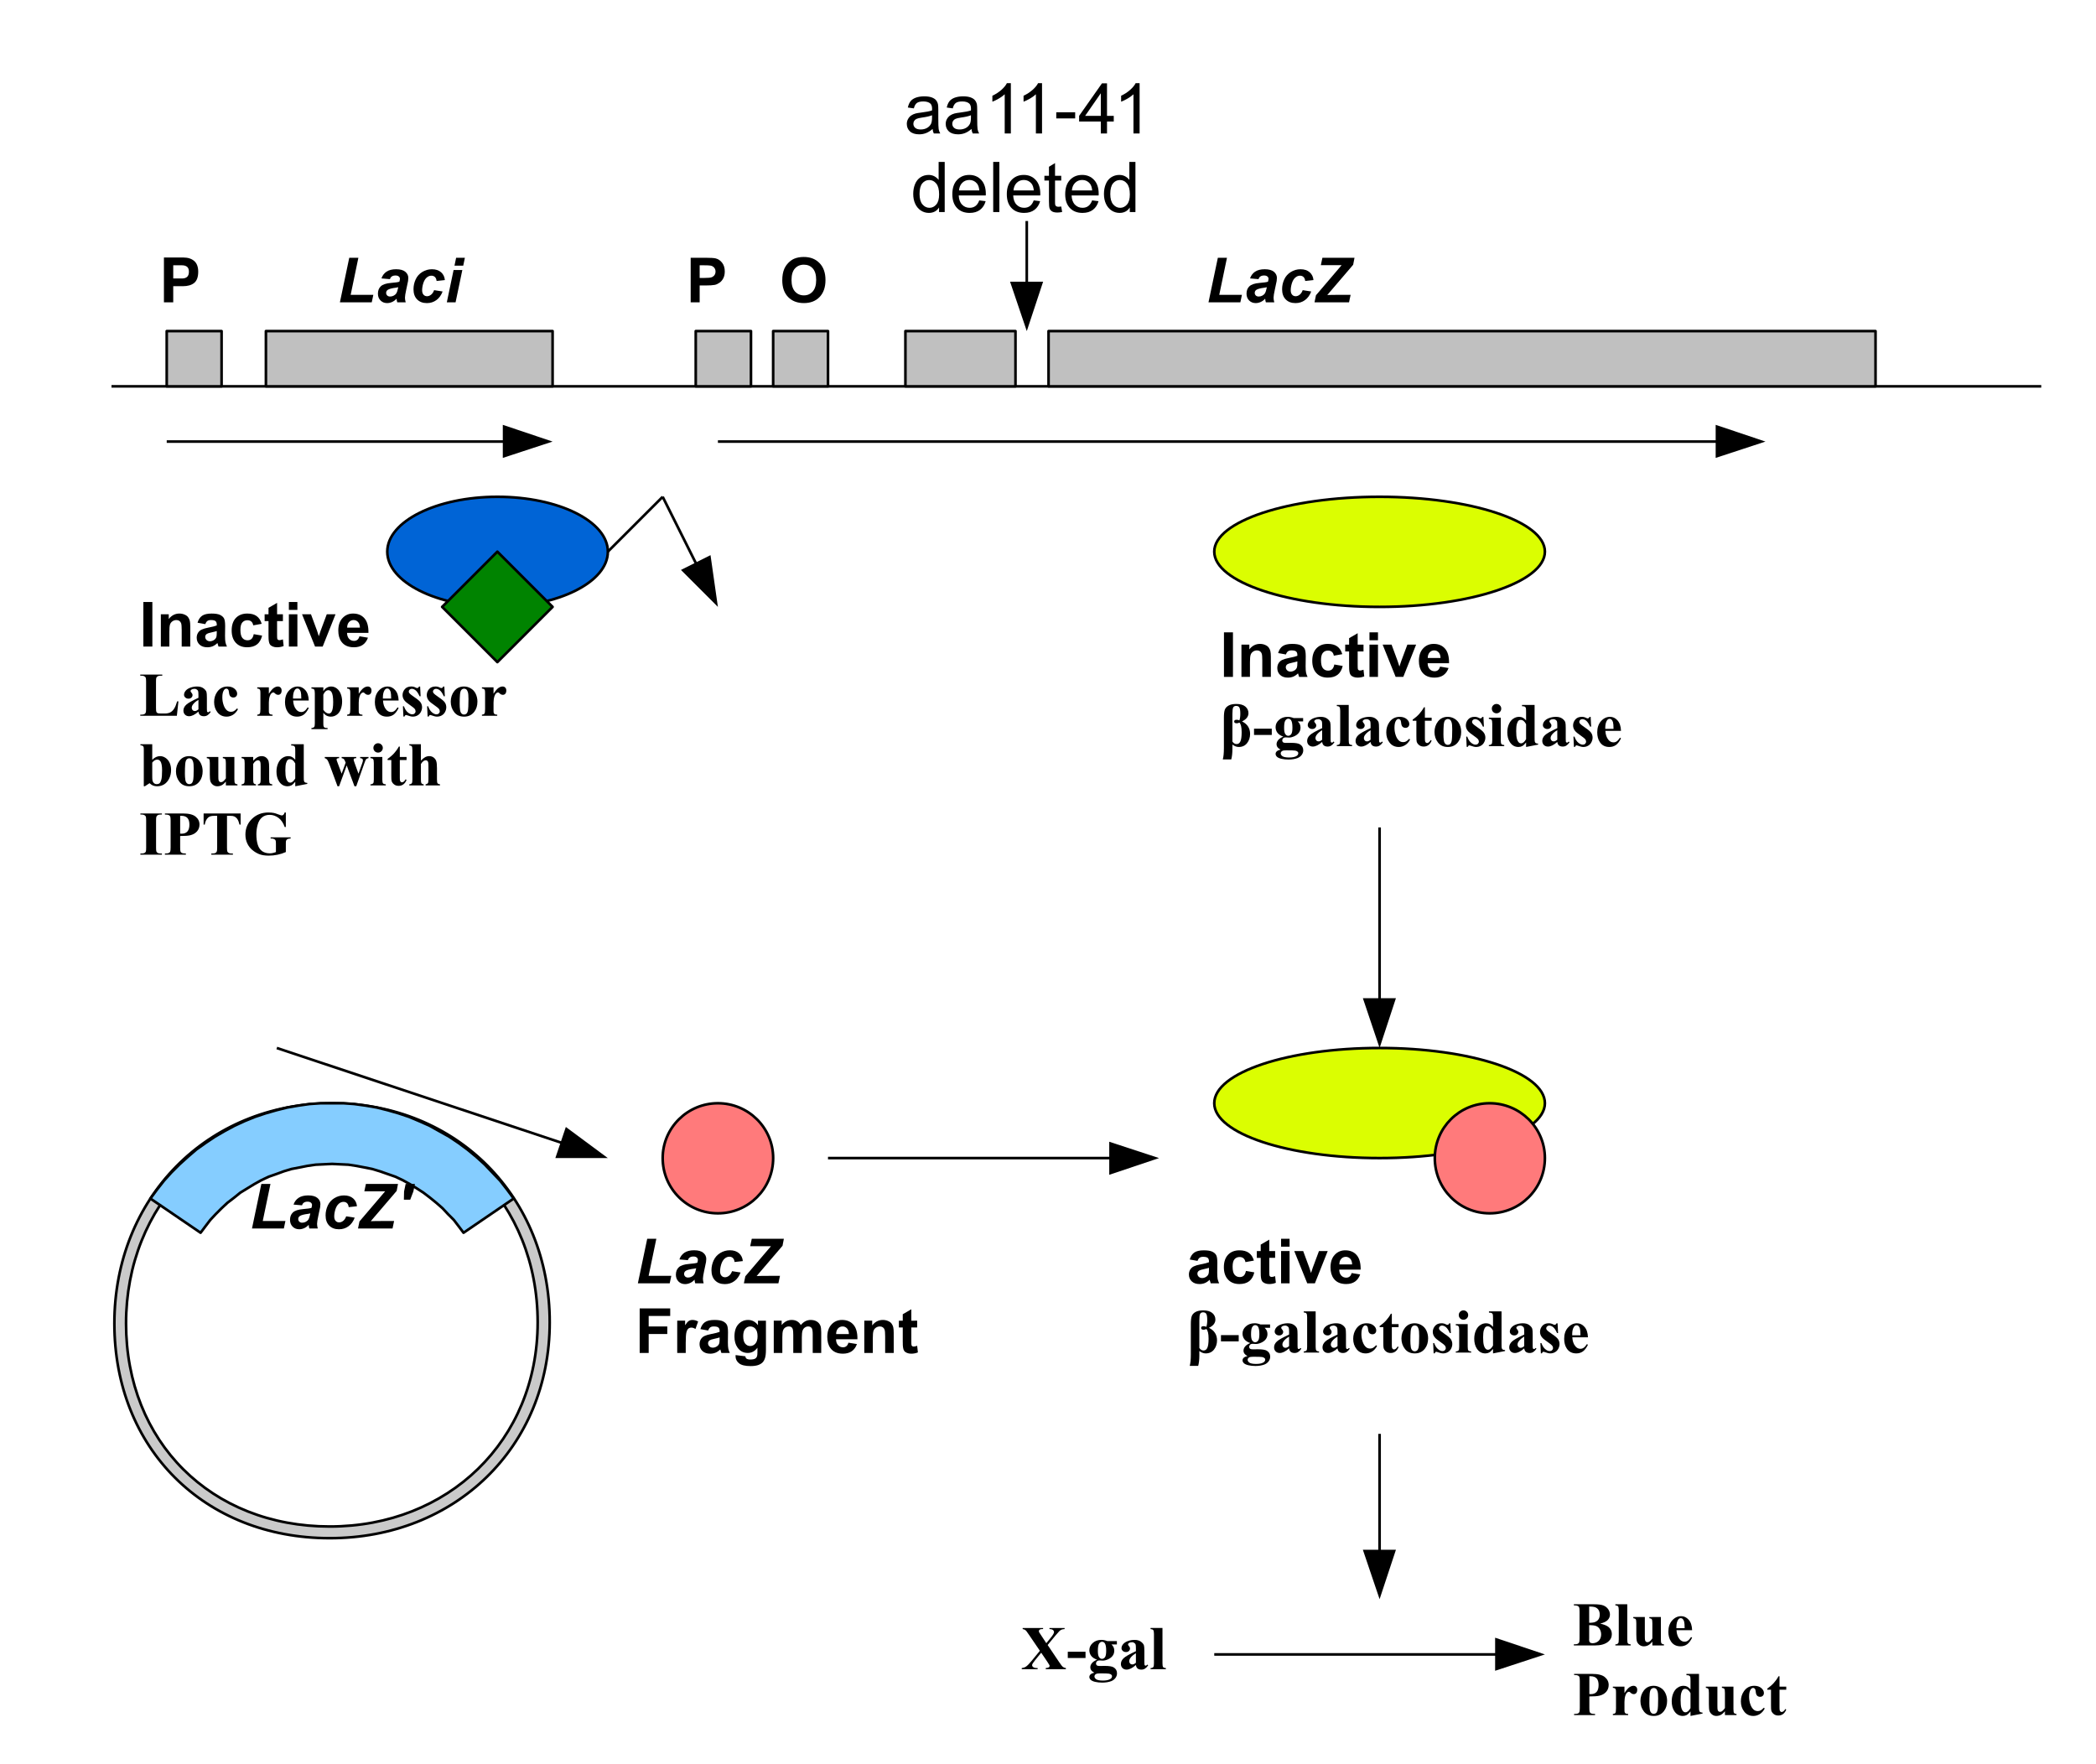 <?xml version="1.0" encoding="UTF-8"?>
<svg width="1200" height="1010" version="1.1" xmlns="http://www.w3.org/2000/svg" xmlns:xlink="http://www.w3.org/1999/xlink">
 <title>Blue white assay Ecoli</title>
 <defs>
  <g>
   <symbol id="glyph0-2" overflow="visible" style="overflow:visible">
    <path d="m7.281-1.156c-.586.5-1.152.855-1.703 1.062-.543.207-1.121.312-1.734.312-1.031 0-1.824-.25-2.375-.75-.543-.508-.812-1.156-.812-1.938 0-.445.102-.859.312-1.234.207-.383.477-.691.812-.922.332-.227.711-.398 1.141-.516.309-.082.781-.16 1.406-.234 1.27-.152 2.207-.336 2.812-.547.008-.215.016-.359.016-.422 0-.633-.152-1.086-.453-1.359-.406-.352-1.008-.531-1.797-.531-.75 0-1.305.133-1.656.391-.355.262-.617.727-.781 1.391l-1.547-.219c.145-.664.375-1.203.688-1.609.32-.402.785-.719 1.391-.938.613-.215 1.328-.328 2.141-.328.789 0 1.438.098 1.938.281.496.188.863.43 1.094.719.238.281.406.637.5 1.062.051.273.078.762.078 1.469v2.109c0 1.469.031 2.402.094 2.797.07.387.207.758.406 1.109h-1.656c-.168-.332-.273-.719-.312-1.156zm-.141-3.531c-.574.242-1.434.441-2.578.594-.648.094-1.105.207-1.375.328-.273.117-.48.289-.625.516-.148.219-.219.473-.219.75 0 .418.156.77.469 1.047.32.281.789.422 1.406.422.613 0 1.156-.129 1.625-.391.477-.27.828-.633 1.047-1.094.164-.363.25-.895.25-1.594z"/>
   </symbol>
   <symbol id="glyph0-3" overflow="visible" style="overflow:visible">
    <path d="m6.703 0h-1.578v-10.078c-.387.367-.887.73-1.5 1.094-.617.355-1.176.629-1.672.812v-1.531c.883-.414 1.66-.922 2.328-1.516.664-.59 1.133-1.164 1.406-1.719h1.016z"/>
   </symbol>
   <symbol id="glyph0-4" overflow="visible" style="overflow:visible">
    <path d="m.578-3.875v-1.578h4.859v1.578z"/>
   </symbol>
   <symbol id="glyph0-5" overflow="visible" style="overflow:visible">
    <path d="m5.812 0v-3.078h-5.578v-1.453l5.875-8.359h1.297v8.359h1.734v1.453h-1.734v3.078zm0-4.531v-5.812l-4.031 5.812z"/>
   </symbol>
   <symbol id="glyph0-7" overflow="visible" style="overflow:visible">
    <path d="m7.25 0v-1.172c-.594.93-1.473 1.391-2.625 1.391-.742 0-1.426-.207-2.047-.609-.625-.414-1.113-.988-1.453-1.719-.344-.738-.516-1.586-.516-2.547 0-.934.156-1.781.469-2.531.309-.758.773-1.344 1.391-1.75.621-.402 1.32-.609 2.094-.609.559 0 1.062.121 1.5.359.434.242.797.551 1.078.922v-4.625h1.562v12.891zm-5.016-4.656c0 1.199.25 2.098.75 2.688.508.586 1.109.875 1.797.875.684 0 1.27-.281 1.75-.844.488-.559.734-1.426.734-2.594 0-1.27-.246-2.203-.734-2.797-.492-.602-1.098-.906-1.812-.906-.711 0-1.305.289-1.781.859-.469.574-.703 1.48-.703 2.719z"/>
   </symbol>
   <symbol id="glyph0-8" overflow="visible" style="overflow:visible">
    <path d="m7.578-3 1.641.203c-.262.949-.742 1.691-1.438 2.219-.699.531-1.59.797-2.672.797-1.367 0-2.449-.422-3.25-1.266-.805-.84-1.203-2.023-1.203-3.547 0-1.559.398-2.773 1.203-3.641.809-.871 1.863-1.312 3.156-1.312 1.246 0 2.269.43 3.062 1.281.789.844 1.188 2.039 1.188 3.578 0 .094-.008.238-.016.422h-6.953c.051 1.031.336 1.82.859 2.359.527.543 1.18.812 1.953.812.582 0 1.078-.148 1.484-.453.414-.301.742-.785.984-1.453zm-5.203-2.562h5.219c-.074-.777-.273-1.367-.594-1.766-.512-.613-1.168-.922-1.969-.922-.719 0-1.332.246-1.828.734-.492.492-.77 1.145-.828 1.953z"/>
   </symbol>
   <symbol id="glyph0-9" overflow="visible" style="overflow:visible">
    <path d="m1.156 0v-12.891h1.578v12.891z"/>
   </symbol>
   <symbol id="glyph0-10" overflow="visible" style="overflow:visible">
    <path d="m4.641-1.422.234 1.406c-.449.09-.852.141-1.203.141-.574 0-1.023-.09-1.344-.266-.312-.184-.535-.426-.656-.719-.125-.301-.188-.926-.188-1.875v-5.375h-1.172v-1.219h1.172v-2.312l1.562-.953v3.266h1.594v1.219h-1.594v5.469c0 .449.023.742.078.875.059.125.156.227.281.297.121.074.305.109.547.109.164 0 .395-.02.688-.062z"/>
   </symbol>
   <symbol id="glyph1-1" overflow="visible" style="overflow:visible">
    <path d="m7.703-7.859c0-.59-.16-1.016-.469-1.266-.312-.258-.758-.391-1.328-.391h-2.234v3.391h2.234c.57 0 1.016-.133 1.328-.406.309-.277.469-.723.469-1.328zm2.391-.016c0 1.367-.348 2.332-1.031 2.891-.688.562-1.676.844-2.953.844h-2.438v4.141h-2.391v-11.516h5.016c1.152 0 2.078.301 2.766.891.684.594 1.031 1.512 1.031 2.75z"/>
   </symbol>
   <symbol id="glyph2-2" overflow="visible" style="overflow:visible">
    <path d="m1.172 0v-11.453h3.703c1.402 0 2.32.059 2.75.172.652.168 1.203.543 1.641 1.125.445.574.672 1.316.672 2.219 0 .711-.133 1.305-.391 1.781-.25.48-.574.855-.969 1.125-.387.273-.785.457-1.188.547-.555.105-1.355.156-2.406.156h-1.5v4.328zm2.312-9.516v3.25h1.266c.902 0 1.508-.055 1.812-.172.309-.121.555-.312.734-.562.176-.258.266-.562.266-.906 0-.414-.129-.758-.375-1.031-.242-.27-.551-.438-.922-.5-.281-.051-.84-.078-1.672-.078z"/>
   </symbol>
   <symbol id="glyph2-3" overflow="visible" style="overflow:visible">
    <path d="m.703-5.656c0-1.164.172-2.144.516-2.938.258-.582.613-1.102 1.062-1.562.457-.465.953-.816 1.484-1.047.715-.301 1.539-.453 2.469-.453 1.684 0 3.035.527 4.047 1.578 1.02 1.043 1.531 2.496 1.531 4.359 0 1.855-.508 3.309-1.516 4.359-1 1.043-2.348 1.562-4.031 1.562-1.699 0-3.055-.52-4.062-1.562-1-1.039-1.5-2.473-1.5-4.297zm2.375-.078c0 1.293.297 2.277.891 2.953.602.668 1.367 1 2.297 1 .914 0 1.672-.332 2.266-1 .59-.664.891-1.66.891-2.984 0-1.309-.293-2.289-.875-2.938-.574-.645-1.336-.969-2.281-.969-.961 0-1.73.332-2.312.984-.586.648-.875 1.633-.875 2.953z"/>
   </symbol>
   <symbol id="glyph2-4" overflow="visible" style="overflow:visible">
    <path d="m1.094 0v-11.453h2.312v11.453z"/>
   </symbol>
   <symbol id="glyph2-5" overflow="visible" style="overflow:visible">
    <path d="m8.703 0h-2.203v-4.234c0-.895-.051-1.473-.141-1.734-.094-.27-.246-.477-.453-.625-.211-.145-.465-.219-.766-.219-.375 0-.715.105-1.016.312-.305.211-.512.488-.625.828-.117.344-.172.98-.172 1.906v3.766h-2.188v-8.297h2.031v1.219c.727-.934 1.641-1.406 2.734-1.406.488 0 .93.09 1.328.266.402.168.707.387.906.656.207.273.352.582.438.922.082.344.125.84.125 1.484z"/>
   </symbol>
   <symbol id="glyph2-6" overflow="visible" style="overflow:visible">
    <path d="m2.797-5.766-2-.359c.227-.801.613-1.395 1.156-1.781.551-.383 1.363-.578 2.438-.578.977 0 1.707.117 2.188.344.477.23.816.527 1.016.891.195.355.297 1.008.297 1.953l-.031 2.562c0 .73.035 1.273.109 1.625.07.344.203.715.391 1.109h-2.172c-.055-.145-.121-.363-.203-.656-.043-.121-.07-.207-.078-.25-.375.367-.777.645-1.203.828-.43.176-.887.266-1.375.266-.855 0-1.527-.227-2.016-.688-.492-.465-.734-1.055-.734-1.766 0-.465.109-.883.328-1.25.227-.371.539-.656.938-.844.402-.195.988-.367 1.75-.516 1.027-.195 1.742-.379 2.141-.547v-.219c0-.414-.105-.711-.312-.891-.211-.184-.605-.281-1.188-.281-.387 0-.691.082-.906.234-.219.156-.398.43-.531.812zm2.938 1.781c-.281.094-.73.211-1.344.344-.605.125-1.004.254-1.188.375-.293.199-.438.457-.438.766 0 .312.113.586.344.812.227.219.52.328.875.328.395 0 .773-.129 1.141-.391.258-.195.43-.441.516-.734.059-.184.094-.539.094-1.062z"/>
   </symbol>
   <symbol id="glyph2-7" overflow="visible" style="overflow:visible">
    <path d="m8.391-5.844-2.172.391c-.074-.434-.242-.766-.5-.984-.25-.215-.586-.328-1-.328-.543 0-.98.195-1.312.578-.324.375-.484 1.008-.484 1.891 0 .98.164 1.676.5 2.078.332.406.773.609 1.328.609.414 0 .754-.113 1.016-.344.27-.238.461-.648.578-1.234l2.156.375c-.23.992-.664 1.742-1.297 2.25-.637.5-1.488.75-2.547.75-1.219 0-2.191-.379-2.906-1.141-.719-.77-1.078-1.832-1.078-3.188 0-1.371.359-2.441 1.078-3.203.727-.758 1.707-1.141 2.938-1.141 1.008 0 1.812.223 2.406.656.602.43 1.035 1.09 1.297 1.984z"/>
   </symbol>
   <symbol id="glyph2-8" overflow="visible" style="overflow:visible">
    <path d="m4.953-8.297v1.75h-1.5v3.344c0 .68.016 1.074.047 1.188.027.105.094.195.188.266.102.074.227.109.375.109.207 0 .504-.066.891-.203l.188 1.703c-.512.215-1.09.328-1.734.328-.398 0-.758-.07-1.078-.203-.312-.133-.551-.305-.703-.516-.148-.207-.246-.492-.297-.859-.055-.246-.078-.766-.078-1.547v-3.609h-1v-1.75h1v-1.656l2.203-1.281v2.938z"/>
   </symbol>
   <symbol id="glyph2-9" overflow="visible" style="overflow:visible">
    <path d="m1.156-9.422v-2.031h2.188v2.031zm0 9.422v-8.297h2.188v8.297z"/>
   </symbol>
   <symbol id="glyph2-10" overflow="visible" style="overflow:visible">
    <path d="m3.438 0-3.344-8.297h2.297l1.562 4.234.453 1.406c.121-.352.203-.586.234-.703.07-.238.148-.473.234-.703l1.578-4.234h2.25l-3.297 8.297z"/>
   </symbol>
   <symbol id="glyph2-11" overflow="visible" style="overflow:visible">
    <path d="m5.953-2.641 2.188.359c-.281.805-.727 1.418-1.328 1.844-.605.418-1.367.625-2.281.625-1.438 0-2.508-.473-3.203-1.422-.543-.746-.812-1.703-.812-2.859 0-1.371.359-2.445 1.078-3.219.715-.777 1.625-1.172 2.719-1.172 1.238 0 2.211.41 2.922 1.219.715.812 1.059 2.066 1.031 3.75h-5.5c.008.648.18 1.152.516 1.516.34.367.77.547 1.281.547.34 0 .629-.094.859-.281.238-.184.414-.488.531-.906zm.125-2.219c-.012-.633-.176-1.117-.484-1.453-.312-.332-.695-.5-1.141-.5-.48 0-.879.18-1.188.531-.312.344-.469.82-.469 1.422z"/>
   </symbol>
   <symbol id="glyph2-12" overflow="visible" style="overflow:visible">
    <path d="m1.188 0v-11.453h7.844v1.938h-5.531v2.703h4.781v1.938h-4.781v4.875z"/>
   </symbol>
   <symbol id="glyph2-13" overflow="visible" style="overflow:visible">
    <path d="m3.25 0h-2.188v-8.297h2.031v1.172c.352-.551.664-.914.938-1.094.277-.176.598-.266.953-.266.496 0 .984.137 1.453.406l-.688 1.922c-.367-.238-.711-.359-1.031-.359-.305 0-.566.086-.781.25-.211.168-.379.477-.5.922-.125.438-.188 1.367-.188 2.781z"/>
   </symbol>
   <symbol id="glyph2-14" overflow="visible" style="overflow:visible">
    <path d="m.953.547 2.5.312c.039.289.141.488.297.594.207.152.535.234.984.234.57 0 1-.086 1.281-.25.195-.117.344-.305.438-.562.07-.18.109-.52.109-1.016v-1.203c-.656.898-1.488 1.344-2.484 1.344-1.117 0-2.004-.473-2.656-1.422-.512-.738-.766-1.664-.766-2.781 0-1.383.332-2.441 1-3.172.676-.738 1.508-1.109 2.5-1.109 1.027 0 1.879.449 2.547 1.344v-1.156h2.047v7.438c0 .988-.086 1.723-.25 2.203-.156.488-.383.867-.672 1.141-.293.277-.684.5-1.172.656-.48.152-1.098.234-1.844.234-1.406 0-2.41-.246-3-.734-.586-.48-.875-1.09-.875-1.828 0-.074.004-.164.016-.266zm1.953-4.875c0 .887.172 1.535.516 1.938.34.406.766.609 1.266.609.527 0 .977-.207 1.344-.625.371-.414.562-1.035.562-1.859 0-.863-.18-1.504-.531-1.922-.355-.414-.805-.625-1.344-.625-.523 0-.957.211-1.297.625-.344.406-.516 1.027-.516 1.859z"/>
   </symbol>
   <symbol id="glyph2-15" overflow="visible" style="overflow:visible">
    <path d="m.984-8.297h2.031v1.125c.715-.871 1.578-1.312 2.578-1.312.527 0 .988.113 1.375.328.395.219.719.551.969.984.363-.434.754-.766 1.172-.984.426-.215.879-.328 1.359-.328.613 0 1.129.129 1.547.375.426.242.742.602.953 1.078.145.355.219.93.219 1.719v5.312h-2.188v-4.75c0-.82-.082-1.352-.234-1.594-.199-.309-.512-.469-.938-.469-.305 0-.59.098-.859.281-.273.188-.473.465-.594.828-.117.367-.172.941-.172 1.719v3.984h-2.203v-4.547c0-.809-.043-1.332-.125-1.562-.074-.238-.195-.414-.359-.531-.156-.113-.379-.172-.656-.172-.344 0-.652.098-.922.281-.273.18-.465.441-.578.781-.117.344-.172.918-.172 1.719v4.031h-2.203z"/>
   </symbol>
   <symbol id="glyph3-1" overflow="visible" style="overflow:visible">
    <path d="m.719 0 2.406-11.453h2.344l-1.984 9.531h5.828l-.406 1.922z"/>
   </symbol>
   <symbol id="glyph3-2" overflow="visible" style="overflow:visible">
    <path d="m3.812-5.953-2.188-.188c.246-.738.68-1.316 1.297-1.734.621-.414 1.453-.625 2.484-.625 1.059 0 1.848.223 2.359.656.508.43.766.949.766 1.562 0 .25-.023.52-.062.797-.043.281-.199 1.023-.469 2.219-.219.992-.328 1.684-.328 2.078 0 .355.062.754.188 1.188h-2.172c-.094-.301-.152-.613-.172-.938-.324.367-.699.648-1.125.844-.43.195-.863.297-1.297.297-.688 0-1.258-.223-1.703-.672-.449-.457-.672-1.039-.672-1.75 0-.789.242-1.422.734-1.891.496-.477 1.379-.77 2.641-.875 1.07-.082 1.785-.188 2.141-.312.09-.309.141-.562.141-.75 0-.238-.102-.438-.297-.594-.188-.164-.473-.25-.844-.25-.406 0-.727.086-.953.25-.23.156-.387.387-.469.688zm2.125 2.078c-.137.043-.316.082-.531.109-1.125.137-1.863.336-2.203.594-.25.188-.375.441-.375.75 0 .262.094.488.281.672.184.18.438.266.75.266.332 0 .648-.082.953-.25.301-.164.523-.375.672-.625.145-.258.273-.664.391-1.219z"/>
   </symbol>
   <symbol id="glyph3-3" overflow="visible" style="overflow:visible">
    <path d="m6.266-3.125 2.188.344c-.367.969-.902 1.711-1.609 2.219-.699.512-1.512.766-2.438.766-1.055 0-1.895-.316-2.516-.953-.617-.633-.922-1.504-.922-2.609 0-.895.188-1.742.562-2.547.371-.801.938-1.43 1.688-1.891.758-.465 1.586-.703 2.484-.703.977 0 1.758.258 2.344.766.582.512.91 1.184.984 2.016l-2.125.234c-.055-.465-.199-.812-.438-1.031-.23-.215-.535-.328-.906-.328-.43 0-.832.164-1.203.484-.375.324-.668.809-.875 1.453-.199.648-.297 1.254-.297 1.812 0 .492.117.871.359 1.141.238.262.539.391.906.391.352 0 .695-.129 1.031-.391.332-.258.594-.648.781-1.172z"/>
   </symbol>
   <symbol id="glyph3-4" overflow="visible" style="overflow:visible">
    <path d="m3.031-11.453h2.25l-.422 2.031h-2.25zm-.656 3.156h2.25l-1.734 8.297h-2.25z"/>
   </symbol>
   <symbol id="glyph3-5" overflow="visible" style="overflow:visible">
    <path d="m.406 0 .375-1.812 6.594-7.734h-5.344l.406-1.906h8.25l-.344 1.797-6.656 7.781c.707-.02 1.113-.031 1.219-.031.496 0 1.191-.004 2.078-.016h2.703l-.406 1.922z"/>
   </symbol>
   <symbol id="glyph3-7" overflow="visible" style="overflow:visible">
    <path d="m2.422-7.391.047-2.125.406-1.938h2.391l-.406 1.938-.812 2.125z"/>
   </symbol>
   <symbol id="glyph4-1" overflow="visible" style="overflow:visible">
    <path d="m2.969 3.422h-2.172c.184-.68.281-1.645.281-2.891v-7.875c0-.902.078-1.578.234-2.016.164-.445.492-.805.984-1.078.488-.27 1.141-.406 1.953-.406 1.027 0 1.812.227 2.344.672.527.449.797 1.012.797 1.688 0 .898-.555 1.605-1.656 2.125 1.383.68 2.078 1.758 2.078 3.234 0 .906-.262 1.695-.781 2.359-.523.656-1.238.984-2.141.984-.555 0-1.098-.211-1.625-.625v1.188c0 1.027-.102 1.91-.297 2.641zm.297-4.594c.301.43.66.641 1.078.641.434 0 .758-.223.969-.672.215-.445.328-1.238.328-2.375 0-1.277-.195-2.109-.578-2.484-.219.125-.449.188-.688.188-.438 0-.656-.148-.656-.453 0-.301.211-.453.641-.453.258 0 .492.059.703.172.152-.426.234-1.008.234-1.75 0-.77-.082-1.289-.234-1.562-.148-.277-.43-.422-.844-.422-.355 0-.605.133-.75.391-.137.262-.203.824-.203 1.688z"/>
   </symbol>
   <symbol id="glyph5-1" overflow="visible" style="overflow:visible">
    <path d="m4.953-2.875h-4.562v-1.609h4.562z"/>
   </symbol>
   <symbol id="glyph5-2" overflow="visible" style="overflow:visible">
    <path d="m5.234-7.219h2.453v.859h-1.391c.246.25.426.48.531.688.121.281.188.582.188.891 0 .523-.148.977-.438 1.359-.293.375-.691.676-1.188.891-.492.219-.93.328-1.312.328-.031 0-.348-.016-.938-.047-.242 0-.441.082-.594.234-.156.156-.234.34-.234.547 0 .188.066.348.203.469.145.117.379.172.703.172l1.359-.016c1.09 0 1.844.121 2.25.359.59.344.891.859.891 1.547 0 .445-.137.848-.406 1.203-.273.363-.633.633-1.078.812-.668.246-1.441.375-2.312.375-.656 0-1.258-.066-1.797-.188-.543-.125-.934-.305-1.172-.531-.23-.23-.344-.473-.344-.719 0-.242.086-.457.266-.641.176-.188.508-.352 1-.484-.68-.336-1.016-.801-1.016-1.391 0-.363.133-.711.406-1.047.277-.34.723-.641 1.328-.891-.699-.246-1.207-.582-1.516-1-.312-.414-.469-.898-.469-1.453 0-.707.289-1.32.875-1.844.582-.527 1.332-.797 2.25-.797.477 0 .977.105 1.5.312zm-1.359.172c-.305 0-.559.16-.766.469-.211.305-.312.934-.312 1.891 0 .773.102 1.305.312 1.594.207.293.453.438.734.438.309 0 .57-.141.781-.422.207-.289.312-.852.312-1.688 0-.926-.121-1.562-.359-1.906-.168-.246-.402-.375-.703-.375zm-.453 8.125c-.531 0-.887.047-1.062.141-.293.152-.438.375-.438.656 0 .258.148.5.453.719.309.215.891.328 1.734.328.727 0 1.297-.102 1.703-.297.414-.188.625-.461.625-.812 0-.125-.039-.238-.109-.328-.148-.156-.363-.27-.641-.328-.281-.055-1.039-.078-2.266-.078z"/>
   </symbol>
   <symbol id="glyph5-3" overflow="visible" style="overflow:visible">
    <path d="m4.578-1.078c-.898.793-1.699 1.188-2.406 1.188-.418 0-.77-.133-1.047-.406-.273-.277-.406-.629-.406-1.047 0-.551.238-1.051.719-1.5.477-.445 1.523-1.039 3.141-1.781v-.734c0-.551-.035-.895-.094-1.031-.062-.145-.18-.27-.344-.375-.168-.113-.355-.172-.562-.172-.336 0-.613.082-.828.234-.137.094-.203.207-.203.328 0 .105.07.242.219.406.195.219.297.434.297.641 0 .262-.102.48-.297.656-.188.18-.434.266-.734.266-.336 0-.613-.098-.828-.297-.219-.195-.328-.426-.328-.688 0-.371.145-.734.438-1.078.301-.34.719-.602 1.25-.781.527-.184 1.082-.281 1.656-.281.684 0 1.234.152 1.641.453.402.293.664.613.781.953.07.219.109.723.109 1.5v2.844c0 .336.008.543.031.625.027.086.07.148.125.188.051.043.113.062.188.062.133 0 .27-.094.406-.281l.234.188c-.262.387-.535.668-.812.844-.273.176-.586.266-.938.266-.418 0-.746-.102-.984-.297-.23-.195-.371-.492-.422-.891zm0-.578v-2.438c-.637.367-1.105.762-1.406 1.188-.211.281-.312.566-.312.844 0 .242.086.457.266.641.121.137.305.203.547.203.258 0 .562-.145.906-.438z"/>
   </symbol>
   <symbol id="glyph5-4" overflow="visible" style="overflow:visible">
    <path d="m3.406-10.594v9.078c0 .512.055.84.172.984.121.148.359.23.703.25v.281h-3.938v-.281c.32-.008.562-.102.719-.281.102-.121.156-.441.156-.953v-7.562c0-.508-.066-.836-.188-.984-.117-.145-.348-.227-.688-.25v-.281z"/>
   </symbol>
   <symbol id="glyph5-5" overflow="visible" style="overflow:visible">
    <path d="m6.5-1.891.25.188c-.344.648-.777 1.133-1.297 1.453-.512.309-1.055.469-1.625.469-.98 0-1.762-.363-2.344-1.094-.586-.738-.875-1.625-.875-2.656 0-.996.266-1.875.797-2.625.645-.914 1.531-1.375 2.656-1.375.746 0 1.348.195 1.797.578.445.375.672.801.672 1.266 0 .305-.098.543-.281.719-.18.18-.414.266-.703.266-.305 0-.559-.098-.766-.297-.199-.207-.32-.57-.359-1.094-.031-.332-.113-.562-.234-.688-.117-.133-.258-.203-.422-.203-.25 0-.465.137-.641.406-.273.398-.406 1.012-.406 1.844 0 .688.109 1.348.328 1.969.215.625.52 1.098.906 1.406.277.219.617.328 1.016.328.246 0 .488-.055.719-.172.227-.121.5-.352.812-.688z"/>
   </symbol>
   <symbol id="glyph5-6" overflow="visible" style="overflow:visible">
    <path d="m3.438-9.984v2.672h1.734v.781h-1.734v4.5c0 .43.02.707.062.828.039.117.109.215.203.297.102.074.195.109.281.109.332 0 .648-.258.953-.781l.234.172c-.418 1.012-1.102 1.516-2.047 1.516-.469 0-.867-.129-1.188-.391-.312-.258-.52-.551-.609-.875-.055-.176-.078-.656-.078-1.438v-3.938h-.953v-.281c.652-.457 1.211-.941 1.672-1.453.465-.508.875-1.082 1.219-1.719z"/>
   </symbol>
   <symbol id="glyph5-7" overflow="visible" style="overflow:visible">
    <path d="m3.984-7.531c.633 0 1.223.168 1.766.5.551.324.969.789 1.25 1.391.289.605.438 1.27.438 1.984 0 1.043-.27 1.914-.797 2.609-.637.844-1.512 1.266-2.625 1.266-1.105 0-1.957-.383-2.547-1.156-.594-.77-.891-1.664-.891-2.688 0-1.039.301-1.953.906-2.734.613-.777 1.445-1.172 2.5-1.172zm.031.562c-.262 0-.492.102-.688.297-.188.199-.316.598-.375 1.188-.055.594-.078 1.418-.078 2.469 0 .555.035 1.074.109 1.562.051.367.172.648.359.844.184.188.398.281.641.281.238 0 .438-.062.594-.188.195-.176.332-.426.406-.75.102-.488.156-1.488.156-3 0-.883-.055-1.488-.156-1.812-.094-.332-.242-.578-.438-.734-.137-.102-.316-.156-.531-.156z"/>
   </symbol>
   <symbol id="glyph5-8" overflow="visible" style="overflow:visible">
    <path d="m5.156-7.516.125 2.5h-.266c-.324-.738-.66-1.242-1-1.516-.336-.27-.676-.406-1.016-.406-.211 0-.395.074-.547.219-.148.137-.219.301-.219.484 0 .148.051.285.156.406.164.219.629.59 1.391 1.109.77.512 1.273.949 1.516 1.312.238.367.359.773.359 1.219 0 .406-.105.809-.312 1.203-.199.387-.488.684-.859.891-.367.207-.773.312-1.219.312-.344 0-.809-.113-1.391-.328-.156-.059-.27-.094-.328-.094-.168 0-.309.137-.422.406h-.266l-.125-2.641h.266c.238.688.562 1.207.969 1.547.402.344.789.516 1.156.516.246 0 .453-.07.609-.219.164-.152.25-.344.25-.562 0-.246-.082-.461-.234-.641-.156-.184-.508-.469-1.047-.844-.805-.551-1.32-.973-1.547-1.266-.344-.426-.516-.895-.516-1.406 0-.559.191-1.07.578-1.531.383-.457.945-.688 1.688-.688.395 0 .773.102 1.141.297.145.074.258.109.344.109.09 0 .164-.016.219-.047.059-.039.156-.156.281-.344z"/>
   </symbol>
   <symbol id="glyph5-9" overflow="visible" style="overflow:visible">
    <path d="m2.297-10.844c.34 0 .629.121.859.359.238.23.359.512.359.844 0 .336-.121.621-.359.859-.242.23-.527.344-.859.344-.336 0-.621-.113-.859-.344-.23-.238-.344-.523-.344-.859 0-.332.113-.613.344-.844.238-.238.523-.359.859-.359zm1.094 3.531v5.797c0 .512.055.84.172.984.121.148.363.23.719.25v.281h-3.953v-.281c.32-.008.562-.102.719-.281.102-.121.156-.441.156-.953v-4.266c0-.52-.066-.848-.188-.984-.117-.145-.348-.227-.688-.25v-.297z"/>
   </symbol>
   <symbol id="glyph5-10" overflow="visible" style="overflow:visible">
    <path d="m7.641-10.594v8.406c0 .562.016.898.047 1 .039.18.117.309.234.391.121.086.332.137.625.156v.25l-3.094.609v-1.156c-.367.449-.695.758-.984.922-.293.152-.621.234-.984.234-.93 0-1.664-.414-2.203-1.25-.438-.676-.656-1.508-.656-2.5 0-.777.133-1.484.406-2.109.27-.621.641-1.094 1.109-1.406.465-.32.973-.484 1.516-.484.352 0 .664.07.938.203.27.137.555.379.859.719v-2.203c0-.559-.023-.898-.062-1.016-.062-.145-.16-.254-.281-.328-.125-.07-.363-.109-.703-.109v-.328zm-2.188 4.953c-.387-.738-.855-1.109-1.406-1.109-.199 0-.363.055-.484.156-.188.156-.348.441-.469.844-.125.406-.188 1.035-.188 1.875 0 .918.066 1.602.203 2.047.133.438.32.758.562.953.113.105.273.156.484.156.457 0 .891-.359 1.297-1.078z"/>
   </symbol>
   <symbol id="glyph5-11" overflow="visible" style="overflow:visible">
    <path d="m6.734-3.922h-4.016c.051.969.312 1.738.781 2.297.352.438.785.656 1.297.656.309 0 .594-.086.844-.266.258-.176.535-.488.828-.938l.266.172c-.398.805-.836 1.379-1.312 1.719-.48.332-1.039.5-1.672.5-1.086 0-1.902-.414-2.453-1.25-.449-.676-.672-1.508-.672-2.5 0-1.215.328-2.188.984-2.906.652-.727 1.426-1.094 2.312-1.094.738 0 1.379.309 1.922.922.551.605.848 1.504.891 2.688zm-1.922-.516c0-.84-.051-1.422-.141-1.734-.094-.309-.238-.547-.422-.703-.117-.09-.262-.141-.438-.141-.273 0-.496.133-.672.391-.305.469-.453 1.105-.453 1.906v.281z"/>
   </symbol>
   <symbol id="glyph5-12" overflow="visible" style="overflow:visible">
    <path d="m10.109-3.719-.406 3.719h-9.406v-.297h.359c.301 0 .547-.051.734-.156.133-.07.238-.195.312-.375.059-.121.094-.453.094-.984v-6.969c0-.539-.035-.879-.094-1.016-.055-.133-.168-.254-.344-.359-.18-.102-.414-.156-.703-.156h-.359v-.281h5.656v.281h-.469c-.305 0-.551.059-.734.172-.137.074-.246.199-.328.375-.055.125-.078.457-.078.984v6.75c0 .543.031.887.094 1.031.059.148.18.258.359.328.133.055.453.078.953.078h.875c.559 0 1.031-.098 1.406-.297.371-.195.695-.508.969-.938.277-.426.539-1.055.781-1.891z"/>
   </symbol>
   <symbol id="glyph5-14" overflow="visible" style="overflow:visible">
    <path d="m3.578-7.312v1.656c.477-.746.898-1.25 1.266-1.5.363-.246.719-.375 1.062-.375.289 0 .52.098.688.281.176.18.266.43.266.75 0 .355-.086.633-.25.828-.168.188-.371.281-.609.281-.281 0-.527-.086-.734-.266-.199-.176-.316-.273-.344-.297-.055-.027-.117-.047-.188-.047-.148 0-.289.059-.422.172-.219.18-.383.43-.484.75-.168.512-.25 1.07-.25 1.672v2.125c0 .293.02.48.062.562.059.148.148.254.266.312.121.062.332.105.625.125v.281h-3.938v-.281c.309-.027.523-.117.641-.266.113-.145.172-.535.172-1.172v-4.047c0-.414-.023-.68-.062-.797-.055-.145-.133-.25-.234-.312-.094-.07-.27-.117-.516-.141v-.297z"/>
   </symbol>
   <symbol id="glyph5-15" overflow="visible" style="overflow:visible">
    <path d="m3.375-.75v2.734c0 .371.023.629.078.766.059.133.156.234.281.297.121.059.367.094.734.094v.281h-4.156v-.281c.32-.012.562-.105.719-.281.102-.117.156-.426.156-.922v-7.719c0-.52-.066-.848-.188-.984-.117-.145-.348-.227-.688-.25v-.297h3.062v.969c.246-.371.508-.645.781-.812.371-.246.785-.375 1.234-.375.539 0 1.031.176 1.469.516.434.336.77.805 1 1.406.227.594.344 1.238.344 1.922 0 .742-.121 1.418-.359 2.031-.23.605-.574 1.07-1.031 1.391-.449.32-.949.484-1.5.484-.398 0-.773-.09-1.125-.266-.262-.133-.535-.367-.812-.703zm0-.781c.445.637.926.953 1.438.953.277 0 .508-.148.688-.453.27-.434.406-1.27.406-2.5 0-1.258-.148-2.117-.438-2.578-.199-.309-.465-.469-.797-.469-.531 0-.965.383-1.297 1.141z"/>
   </symbol>
   <symbol id="glyph5-16" overflow="visible" style="overflow:visible">
    <path d="m3.375-10.594v4.016c.613-.633 1.285-.953 2.016-.953.496 0 .969.152 1.406.453.445.293.797.711 1.047 1.25.246.543.375 1.168.375 1.875 0 .793-.164 1.52-.484 2.172-.312.648-.738 1.145-1.266 1.484-.531.34-1.145.516-1.828.516-.398 0-.754-.066-1.062-.188-.305-.121-.602-.328-.891-.609l-1.219.797h-.266v-9.297c0-.426-.02-.688-.047-.781-.055-.145-.137-.254-.25-.328-.117-.07-.305-.113-.562-.125v-.281zm0 4.719v3.25c0 .656.016 1.082.047 1.266.051.305.176.555.375.75.195.188.445.281.75.281.27 0 .5-.07.688-.219.184-.152.344-.457.469-.906.133-.445.203-1.254.203-2.422 0-1.121-.145-1.895-.422-2.312-.211-.301-.488-.453-.828-.453-.449 0-.879.258-1.281.766z"/>
   </symbol>
   <symbol id="glyph5-17" overflow="visible" style="overflow:visible">
    <path d="m7.594-7.312v5.719c0 .562.051.914.156 1.047.102.137.316.227.641.266v.281h-2.984v-.984c-.344.418-.695.727-1.047.922-.344.184-.738.281-1.172.281-.406 0-.773-.129-1.094-.375-.324-.258-.543-.555-.656-.891-.105-.34-.156-.938-.156-1.781v-2.891c0-.551-.055-.895-.156-1.031-.094-.133-.305-.223-.625-.266v-.297h2.969v5c0 .523.023.863.078 1.016.051.148.129.262.234.344.102.074.227.109.375.109.184 0 .352-.051.5-.156.207-.133.457-.406.75-.812v-3.906c0-.551-.055-.895-.156-1.031-.094-.133-.305-.223-.625-.266v-.297z"/>
   </symbol>
   <symbol id="glyph5-18" overflow="visible" style="overflow:visible">
    <path d="m3.531-7.312v.953c.371-.402.734-.703 1.078-.891.34-.184.711-.281 1.109-.281.465 0 .859.137 1.172.406.309.262.52.586.625.969.082.305.125.879.125 1.719v2.844c0 .562.051.914.156 1.047.102.137.316.227.641.266v.281h-3.703v-.281c.277-.039.477-.156.594-.344.082-.133.125-.457.125-.969v-3.25c0-.602-.027-.984-.078-1.141-.043-.152-.121-.273-.234-.359-.105-.082-.227-.125-.359-.125-.449 0-.867.32-1.25.953v3.922c0 .543.047.887.141 1.031.102.148.297.242.578.281v.281h-3.703v-.281c.309-.027.531-.129.656-.297.09-.113.141-.453.141-1.016v-4.125c0-.551-.055-.895-.156-1.031-.105-.133-.32-.223-.641-.266v-.297z"/>
   </symbol>
   <symbol id="glyph5-19" overflow="visible" style="overflow:visible">
    <path d="m7.781.219-2-5.359-1.953 5.359h-.406l-1.953-5.297c-.293-.809-.539-1.336-.734-1.578-.137-.164-.336-.285-.594-.359v-.297h3.688v.297c-.25 0-.426.039-.516.109-.094.074-.141.16-.141.25 0 .086.082.352.25.797l1.062 2.844 1.031-2.844-.078-.188c-.156-.395-.293-.645-.406-.75-.117-.102-.301-.176-.547-.219v-.297h3.75v.297c-.293.012-.48.055-.562.125-.074.062-.109.152-.109.266 0 .117.07.371.219.766l1.031 2.844.938-2.625c.133-.371.203-.629.203-.766 0-.195-.055-.344-.156-.438-.094-.09-.285-.148-.562-.172v-.297h2.156v.297c-.242.031-.434.117-.578.25-.137.137-.316.527-.531 1.172l-2.047 5.812z"/>
   </symbol>
   <symbol id="glyph5-20" overflow="visible" style="overflow:visible">
    <path d="m3.531-10.594v4.219c.395-.414.758-.711 1.094-.891.332-.176.68-.266 1.047-.266.457 0 .848.133 1.172.391.32.262.535.57.641.922.113.355.172.949.172 1.781v2.844c0 .562.051.914.156 1.047.102.137.312.227.625.266v.281h-3.703v-.281c.258-.039.457-.145.594-.312.09-.133.141-.469.141-1v-3.25c0-.602-.027-.984-.078-1.141-.043-.152-.121-.273-.234-.359-.117-.082-.242-.125-.375-.125-.211 0-.414.074-.609.219-.199.137-.414.387-.641.75v3.906c0 .523.035.852.109.984.102.18.305.289.609.328v.281h-3.703v-.281c.309-.027.531-.129.656-.297.09-.113.141-.453.141-1.016v-7.422c0-.551-.055-.895-.156-1.031-.105-.133-.32-.223-.641-.266v-.281z"/>
   </symbol>
   <symbol id="glyph5-21" overflow="visible" style="overflow:visible">
    <path d="m5.859-.297v.297h-5.531v-.297h.344c.309 0 .562-.051.75-.156.133-.07.238-.195.312-.375.051-.121.078-.453.078-.984v-6.969c0-.539-.035-.879-.094-1.016-.055-.133-.168-.254-.344-.359-.168-.102-.402-.156-.703-.156h-.344v-.281h5.531v.281h-.344c-.312 0-.566.059-.75.172-.137.074-.242.199-.312.375-.062.125-.094.457-.094.984v6.969c0 .543.031.883.094 1.016.059.137.176.258.344.359.176.094.414.141.719.141z"/>
   </symbol>
   <symbol id="glyph5-22" overflow="visible" style="overflow:visible">
    <path d="m4.328-4.797v2.938c0 .574.031.934.094 1.078.07.148.195.27.375.359.184.086.52.125 1 .125v.297h-5.391v-.297c.488 0 .82-.039 1-.125.176-.09.297-.211.359-.359.07-.145.109-.504.109-1.078v-6.875c0-.57-.039-.93-.109-1.078-.062-.152-.184-.273-.359-.359-.18-.09-.512-.141-1-.141v-.281h4.625c1.52 0 2.609.273 3.266.812.664.543 1 1.223 1 2.031 0 .688-.215 1.277-.641 1.766-.43.492-1.02.824-1.766 1-.512.125-1.367.188-2.562.188zm0-5.188v4.578c.164.012.297.016.391.016.633 0 1.125-.188 1.469-.562.34-.383.516-.973.516-1.766 0-.777-.176-1.352-.516-1.719-.344-.363-.863-.547-1.547-.547z"/>
   </symbol>
   <symbol id="glyph5-23" overflow="visible" style="overflow:visible">
    <path d="m10.094-10.594v2.859h-.281c-.168-.652-.355-1.129-.562-1.422-.199-.289-.477-.52-.828-.688-.199-.09-.543-.141-1.031-.141h-.797v8.172c0 .543.031.883.094 1.016.059.137.176.258.344.359.176.094.414.141.719.141h.359v.297h-5.547v-.297h.344c.309 0 .562-.051.75-.156.133-.07.238-.195.312-.375.059-.121.094-.453.094-.984v-8.172h-.766c-.719 0-1.242.152-1.562.453-.449.418-.738 1.02-.859 1.797h-.297v-2.859z"/>
   </symbol>
   <symbol id="glyph5-24" overflow="visible" style="overflow:visible">
    <path d="m11.047-10.844v3.734h-.297c-.344-1.02-.867-1.797-1.562-2.328-.699-.527-1.465-.797-2.297-.797-.793 0-1.457.227-1.984.672-.523.449-.895 1.074-1.109 1.875-.219.793-.328 1.605-.328 2.438 0 1.023.117 1.918.359 2.688.238.762.625 1.324 1.156 1.688.539.355 1.176.531 1.906.531.258 0 .52-.023.781-.078.27-.059.547-.145.828-.25v-2.203c0-.414-.035-.68-.094-.797-.055-.121-.168-.234-.344-.328-.18-.102-.398-.156-.656-.156h-.266v-.297h5.141v.297c-.387.023-.66.074-.812.156-.156.086-.277.223-.359.406-.043.094-.062.336-.062.719v2.203c-.68.305-1.387.535-2.125.688-.73.152-1.488.234-2.266.234-1.012 0-1.852-.137-2.516-.406-.656-.277-1.242-.641-1.75-1.078-.512-.445-.91-.953-1.188-1.516-.367-.715-.547-1.52-.547-2.406 0-1.59.555-2.938 1.672-4.031 1.121-1.102 2.535-1.656 4.234-1.656.52 0 .992.043 1.422.125.227.043.598.164 1.109.359.508.188.812.281.906.281.145 0 .281-.051.406-.156.121-.102.238-.305.344-.609z"/>
   </symbol>
   <symbol id="glyph5-25" overflow="visible" style="overflow:visible">
    <path d="m6.766-6.219 2.922 4.344c.477.719.82 1.16 1.031 1.312.207.148.453.238.734.266v.297h-5.172v-.297c.414-.027.68-.094.797-.188.121-.09.188-.207.188-.344 0-.09-.023-.176-.062-.25-.074-.152-.258-.445-.547-.875l-1.547-2.281-1.609 1.969c-.492.605-.734 1.012-.734 1.219 0 .156.062.305.188.438.121.125.312.215.562.266.102.031.328.047.672.047v.297h-4.078v-.297c.465-.059.832-.188 1.094-.375.352-.238.844-.738 1.469-1.5l2.094-2.562-2.688-3.953c-.449-.652-.707-1.02-.766-1.094-.137-.164-.273-.285-.406-.359-.137-.07-.324-.129-.562-.172v-.281h5.25v.281h-.266c-.305 0-.52.055-.641.156-.117.094-.172.215-.172.359 0 .117.02.215.062.297l.531.812 1.312 2 1.125-1.375c.57-.695.859-1.188.859-1.469 0-.145-.043-.273-.125-.391-.086-.121-.207-.219-.359-.281-.148-.07-.379-.109-.688-.109v-.281h3.891v.281c-.305.012-.551.055-.734.125-.188.062-.395.195-.609.391-.137.125-.477.512-1.016 1.156z"/>
   </symbol>
   <symbol id="glyph5-26" overflow="visible" style="overflow:visible">
    <path d="m7.125-5.625c.996.242 1.703.527 2.109.859.582.469.875 1.086.875 1.844 0 .793-.32 1.449-.953 1.969-.793.637-1.941.953-3.438.953h-5.375v-.297c.488 0 .816-.039.984-.125.176-.09.301-.211.375-.359.07-.145.109-.504.109-1.078v-6.875c0-.57-.039-.93-.109-1.078-.074-.152-.199-.273-.375-.359-.18-.09-.508-.141-.984-.141v-.281h5.078c1.207 0 2.062.113 2.562.328.508.211.91.535 1.203.969.289.43.438.883.438 1.359 0 .512-.191.973-.562 1.375-.367.398-1.012.711-1.938.938zm-2.844-.203c.738 0 1.281-.082 1.625-.25.352-.164.625-.398.812-.703.184-.301.281-.688.281-1.156 0-.465-.098-.852-.281-1.156-.18-.301-.441-.531-.781-.688-.344-.152-.898-.227-1.656-.219zm0 .609v3.391l-.016.391c0 .281.07.496.219.641.145.148.359.219.641.219.414 0 .797-.094 1.141-.281.352-.184.625-.453.812-.797.184-.352.281-.75.281-1.188 0-.488-.117-.93-.344-1.328-.23-.395-.551-.672-.953-.828-.398-.152-.992-.227-1.781-.219z"/>
   </symbol>
  </g>
 </defs>
 <g transform="matrix(2.227 0 0 2.227 -19.67 -17.972)">
  <path transform="matrix(1 0 0 -1 -19.204 793.49)" d="m56.7 686.1h496.1" style="fill:none;stroke-miterlimit:10;stroke-width:.674;stroke:#000"/>
  <path transform="matrix(1 0 0 -1 -19.204 793.49)" d="m78.001 686.1h-7.102v14.199h14.102v-14.199z" style="fill-rule:evenodd;fill:#c0c0c0;stroke-linejoin:round;stroke-miterlimit:10;stroke-width:.674;stroke:#000"/>
  <path transform="matrix(1 0 0 -1 -19.204 793.49)" d="m403.9 686.1h-106.3v14.199h212.6v-14.199z" style="fill-rule:evenodd;fill:#c0c0c0;stroke-linejoin:round;stroke-miterlimit:10;stroke-width:.674;stroke:#000"/>
  <path transform="matrix(1 0 0 -1 -19.204 793.49)" d="m275 686.1h-14.199v14.199h28.297v-14.199z" style="fill-rule:evenodd;fill:#c0c0c0;stroke-linejoin:round;stroke-miterlimit:10;stroke-width:.674;stroke:#000"/>
  <path transform="matrix(1 0 0 -1 -19.204 793.49)" d="m233.9 686.1h-7.098v14.199h14.098v-14.199z" style="fill-rule:evenodd;fill:#c0c0c0;stroke-linejoin:round;stroke-miterlimit:10;stroke-width:.674;stroke:#000"/>
  <path transform="matrix(1 0 0 -1 -19.204 793.49)" d="m214 686.1h-7.102v14.199h14.199v-14.199z" style="fill-rule:evenodd;fill:#c0c0c0;stroke-linejoin:round;stroke-miterlimit:10;stroke-width:.674;stroke:#000"/>
  <path transform="matrix(1 0 0 -1 -19.204 793.49)" d="m133.2 686.1h-36.801v14.199h73.699v-14.199z" style="fill-rule:evenodd;fill:#c0c0c0;stroke-linejoin:round;stroke-miterlimit:10;stroke-width:.674;stroke:#000"/>
  <g>
   <use x="44.596" y="85.786" width="100%" height="100%" xlink:href="#glyph0-1"/>
  </g>
  <g>
   <use x="49.696" y="85.786" width="100%" height="100%" xlink:href="#glyph1-1"/>
   <use x="60.368" y="85.786" width="100%" height="100%" xlink:href="#glyph1-2"/>
   <use x="64.816" y="85.786" width="100%" height="100%" xlink:href="#glyph1-2"/>
   <use x="69.264" y="85.786" width="100%" height="100%" xlink:href="#glyph1-2"/>
   <use x="73.712" y="85.786" width="100%" height="100%" xlink:href="#glyph1-2"/>
   <use x="78.16" y="85.786" width="100%" height="100%" xlink:href="#glyph1-2"/>
   <use x="82.608" y="85.786" width="100%" height="100%" xlink:href="#glyph1-2"/>
  </g>
  <g>
   <use x="86.596" y="85.786" width="100%" height="100%" xlink:href="#glyph2-1"/>
   <use x="91.044" y="85.786" width="100%" height="100%" xlink:href="#glyph2-1"/>
  </g>
  <g>
   <use x="95.496" y="85.786" width="100%" height="100%" xlink:href="#glyph3-1"/>
   <use x="105.272" y="85.786" width="100%" height="100%" xlink:href="#glyph3-2"/>
   <use x="114.168" y="85.786" width="100%" height="100%" xlink:href="#glyph3-3"/>
   <use x="123.064" y="85.786" width="100%" height="100%" xlink:href="#glyph3-4"/>
  </g>
  <g>
   <use x="127.396" y="85.786" width="100%" height="100%" xlink:href="#glyph2-1"/>
   <use x="131.844" y="85.786" width="100%" height="100%" xlink:href="#glyph2-1"/>
   <use x="136.292" y="85.786" width="100%" height="100%" xlink:href="#glyph2-1"/>
   <use x="140.74" y="85.786" width="100%" height="100%" xlink:href="#glyph2-1"/>
   <use x="145.188" y="85.786" width="100%" height="100%" xlink:href="#glyph2-1"/>
   <use x="149.636" y="85.786" width="100%" height="100%" xlink:href="#glyph2-1"/>
   <use x="154.084" y="85.786" width="100%" height="100%" xlink:href="#glyph2-1"/>
   <use x="158.532" y="85.786" width="100%" height="100%" xlink:href="#glyph2-1"/>
   <use x="162.98" y="85.786" width="100%" height="100%" xlink:href="#glyph2-1"/>
   <use x="167.428" y="85.786" width="100%" height="100%" xlink:href="#glyph2-1"/>
   <use x="171.876" y="85.786" width="100%" height="100%" xlink:href="#glyph2-1"/>
   <use x="176.324" y="85.786" width="100%" height="100%" xlink:href="#glyph2-1"/>
   <use x="180.772" y="85.786" width="100%" height="100%" xlink:href="#glyph2-1"/>
   <use x="185.22" y="85.786" width="100%" height="100%" xlink:href="#glyph2-2"/>
   <use x="195.892" y="85.786" width="100%" height="100%" xlink:href="#glyph2-1"/>
   <use x="200.34" y="85.786" width="100%" height="100%" xlink:href="#glyph2-1"/>
   <use x="204.788" y="85.786" width="100%" height="100%" xlink:href="#glyph2-1"/>
   <use x="209.236" y="85.786" width="100%" height="100%" xlink:href="#glyph2-3"/>
   <use x="221.684" y="85.786" width="100%" height="100%" xlink:href="#glyph2-1"/>
   <use x="226.132" y="85.786" width="100%" height="100%" xlink:href="#glyph2-1"/>
   <use x="230.58" y="85.786" width="100%" height="100%" xlink:href="#glyph2-1"/>
   <use x="235.028" y="85.786" width="100%" height="100%" xlink:href="#glyph2-1"/>
   <use x="239.476" y="85.786" width="100%" height="100%" xlink:href="#glyph2-1"/>
   <use x="243.924" y="85.786" width="100%" height="100%" xlink:href="#glyph2-1"/>
   <use x="248.372" y="85.786" width="100%" height="100%" xlink:href="#glyph2-1"/>
   <use x="252.82" y="85.786" width="100%" height="100%" xlink:href="#glyph2-1"/>
   <use x="257.268" y="85.786" width="100%" height="100%" xlink:href="#glyph2-1"/>
  </g>
  <g>
   <use x="261.096" y="85.786" width="100%" height="100%" xlink:href="#glyph2-1"/>
   <use x="265.544" y="85.786" width="100%" height="100%" xlink:href="#glyph2-1"/>
   <use x="269.992" y="85.786" width="100%" height="100%" xlink:href="#glyph2-1"/>
   <use x="274.44" y="85.786" width="100%" height="100%" xlink:href="#glyph2-1"/>
   <use x="278.888" y="85.786" width="100%" height="100%" xlink:href="#glyph2-1"/>
   <use x="283.336" y="85.786" width="100%" height="100%" xlink:href="#glyph2-1"/>
   <use x="287.784" y="85.786" width="100%" height="100%" xlink:href="#glyph2-1"/>
   <use x="292.232" y="85.786" width="100%" height="100%" xlink:href="#glyph2-1"/>
   <use x="296.68" y="85.786" width="100%" height="100%" xlink:href="#glyph2-1"/>
   <use x="301.128" y="85.786" width="100%" height="100%" xlink:href="#glyph2-1"/>
   <use x="305.576" y="85.786" width="100%" height="100%" xlink:href="#glyph2-1"/>
   <use x="310.024" y="85.786" width="100%" height="100%" xlink:href="#glyph2-1"/>
   <use x="314.472" y="85.786" width="100%" height="100%" xlink:href="#glyph2-1"/>
  </g>
  <g>
   <use x="318.796" y="85.786" width="100%" height="100%" xlink:href="#glyph3-1"/>
   <use x="328.572" y="85.786" width="100%" height="100%" xlink:href="#glyph3-2"/>
   <use x="337.468" y="85.786" width="100%" height="100%" xlink:href="#glyph3-3"/>
   <use x="346.364" y="85.786" width="100%" height="100%" xlink:href="#glyph3-5"/>
  </g>
  <path d="m150.89 121.59-12.797 4.199v-8.5z" style="fill-rule:evenodd"/>
  <path transform="matrix(1 0 0 -1 -19.204 793.49)" d="m70.899 671.9h89" style="fill:none;stroke-miterlimit:10;stroke-width:.674;stroke:#000"/>
  <path d="m462.7 121.59-12.801 4.199v-8.5z" style="fill-rule:evenodd"/>
  <path transform="matrix(1 0 0 -1 -19.204 793.49)" d="m212.6 671.9h259.1" style="fill:none;stroke-miterlimit:10;stroke-width:.674;stroke:#000"/>
  <path d="m272.8 93.188-4.301-12.703h8.5z" style="fill-rule:evenodd"/>
  <path transform="matrix(1 0 0 -1 -19.204 793.49)" d="m292 728.6v-18.098" style="fill:none;stroke-miterlimit:10;stroke-width:.674;stroke:#000"/>
  <g>
   <use x="241.3" y="42.386" width="100%" height="100%" xlink:href="#glyph0-2"/>
   <use x="251.3" y="42.386" width="100%" height="100%" xlink:href="#glyph0-2"/>
   <use x="263.012" y="42.386" width="100%" height="100%" xlink:href="#glyph0-1"/>
   <use x="270.016" y="42.386" width="100%" height="100%" xlink:href="#glyph0-3"/>
   <use x="279.8" y="42.386" width="100%" height="100%" xlink:href="#glyph0-4"/>
   <use x="286.018" y="42.386" width="100%" height="100%" xlink:href="#glyph0-5"/>
   <use x="294.026" y="42.386" width="100%" height="100%" xlink:href="#glyph0-6"/>
   <use x="262" y="42.386" width="100%" height="100%" xlink:href="#glyph0-3"/>
   <use x="295.1" y="42.386" width="100%" height="100%" xlink:href="#glyph0-3"/>
  </g>
  <g>
   <use x="242.996" y="62.586" width="100%" height="100%" xlink:href="#glyph0-7"/>
   <use x="253.004" y="62.586" width="100%" height="100%" xlink:href="#glyph0-8"/>
   <use x="263.012" y="62.586" width="100%" height="100%" xlink:href="#glyph0-9"/>
   <use x="267.008" y="62.586" width="100%" height="100%" xlink:href="#glyph0-8"/>
   <use x="277.016" y="62.586" width="100%" height="100%" xlink:href="#glyph0-10"/>
   <use x="282.02" y="62.586" width="100%" height="100%" xlink:href="#glyph0-8"/>
   <use x="292.028" y="62.586" width="100%" height="100%" xlink:href="#glyph0-7"/>
  </g>
  <path d="m94.195 291.69c32.102 0 55.958 24.204 55.958 56.301 0 32.199-24.449 55.513-56.551 55.513-32.199 0-55.365-23.018-55.365-55.217 0-32.098 23.759-56.598 55.958-56.598zm0 2.898c30.402 0 52.86 23.004 52.86 53.403 0 30.5-23.051 52.513-53.453 52.513-30.5 0-52.365-21.717-52.365-52.217 0-30.398 22.458-53.699 52.958-53.699z" style="fill-rule:evenodd;fill:#cacaca;stroke-miterlimit:10;stroke-width:.674;stroke:#000"/>
  <path transform="matrix(1 0 0 -1 -19.204 793.49)" d="m160.1 477.3-1.699 2.301-1.801 2.301-2 2.102-2 2.098-2.098 1.902-2.301 1.898-2.301 1.699-2.398 1.602-2.5 1.398-2.5 1.402-2.699 1.199-2.602 1.098-2.699.902-2.801.801-2.801.699-2.898.5-2.902.398-2.797.199h-5.801l-2.902-.199-2.797-.398-2.902-.5-2.801-.699-2.797-.801-2.703-.902-2.699-1.098-2.598-1.199-2.602-1.402-2.398-1.398-2.402-1.602-2.398-1.699-2.199-1.898-2.102-1.902-2.102-2.098-1.898-2.102-1.801-2.301-1.699-2.301 12.898-8.797 1.203 1.598 1.297 1.699 1.402 1.5 1.5 1.5 1.5 1.402 1.699 1.301 1.602 1.297 1.797 1.102 1.801 1.102 1.801 1 1.898.898 2 .699 1.902.699 2 .602 2.098.398 2 .402 2.102.301 2.102.098 2.098.102 2.102-.102 2.098-.098 2-.301 2.102-.402 2-.398 2-.602 4-1.398 1.898-.898 1.801-1 1.801-1.102 1.699-1.102 1.699-1.297 1.602-1.301 1.602-1.402 1.398-1.5 1.5-1.5 1.301-1.699 1.199-1.598z" style="fill-rule:evenodd;fill:#85cdff;stroke-linejoin:round;stroke-miterlimit:10;stroke-width:.674;stroke:#000"/>
  <path d="m165.1 305.79h-13.5l2.699-8z" style="fill-rule:evenodd"/>
  <path transform="matrix(1 0 0 -1 -19.204 793.49)" d="m99.2 516 75.398-25.102" style="fill:none;stroke-miterlimit:10;stroke-width:.674;stroke:#000"/>
  <path transform="matrix(1 0 0 -1 -19.204 793.49)" d="m382.7 629.4c-23.5 0-42.5 6.398-42.5 14.199s19 14.102 42.5 14.102c23.398 0 42.5-6.301 42.5-14.102s-19.102-14.199-42.5-14.199z" style="fill-rule:evenodd;fill:#dbfe01;stroke-linejoin:round;stroke-miterlimit:10;stroke-width:.674;stroke:#000"/>
  <g>
   <use x="322.396" y="182.086" width="100%" height="100%" xlink:href="#glyph2-4"/>
   <use x="326.844" y="182.086" width="100%" height="100%" xlink:href="#glyph2-5"/>
   <use x="336.62" y="182.086" width="100%" height="100%" xlink:href="#glyph2-6"/>
   <use x="345.516" y="182.086" width="100%" height="100%" xlink:href="#glyph2-7"/>
   <use x="354.412" y="182.086" width="100%" height="100%" xlink:href="#glyph2-8"/>
   <use x="359.74" y="182.086" width="100%" height="100%" xlink:href="#glyph2-9"/>
   <use x="364.188" y="182.086" width="100%" height="100%" xlink:href="#glyph2-10"/>
   <use x="373.084" y="182.086" width="100%" height="100%" xlink:href="#glyph2-11"/>
  </g>
  <g>
   <use x="322.396" y="199.886" width="100%" height="100%" xlink:href="#glyph4-1"/>
  </g>
  <g>
   <use x="330.828" y="199.886" width="100%" height="100%" xlink:href="#glyph5-1"/>
   <use x="336.156" y="199.886" width="100%" height="100%" xlink:href="#glyph5-2"/>
   <use x="344.156" y="199.886" width="100%" height="100%" xlink:href="#glyph5-3"/>
   <use x="352.156" y="199.886" width="100%" height="100%" xlink:href="#glyph5-4"/>
   <use x="356.604" y="199.886" width="100%" height="100%" xlink:href="#glyph5-3"/>
   <use x="364.604" y="199.886" width="100%" height="100%" xlink:href="#glyph5-5"/>
   <use x="371.708" y="199.886" width="100%" height="100%" xlink:href="#glyph5-6"/>
   <use x="377.036" y="199.886" width="100%" height="100%" xlink:href="#glyph5-7"/>
   <use x="385.036" y="199.886" width="100%" height="100%" xlink:href="#glyph5-8"/>
   <use x="391.26" y="199.886" width="100%" height="100%" xlink:href="#glyph5-9"/>
   <use x="395.708" y="199.886" width="100%" height="100%" xlink:href="#glyph5-10"/>
   <use x="404.604" y="199.886" width="100%" height="100%" xlink:href="#glyph5-3"/>
   <use x="412.604" y="199.886" width="100%" height="100%" xlink:href="#glyph5-8"/>
   <use x="418.828" y="199.886" width="100%" height="100%" xlink:href="#glyph5-11"/>
  </g>
  <path transform="matrix(1 0 0 -1 -19.204 793.49)" d="m212.6 473.5c-7.797 0-14.199 6.297-14.199 14.199 0 7.801 6.402 14.098 14.199 14.098 7.801 0 14.203-6.297 14.203-14.098 0-7.902-6.402-14.199-14.203-14.199z" style="fill-rule:evenodd;fill:#ff7a7b;stroke-linejoin:round;stroke-miterlimit:10;stroke-width:.674;stroke:#000"/>
  <g>
   <use x="172.096" y="337.986" width="100%" height="100%" xlink:href="#glyph3-1"/>
   <use x="181.872" y="337.986" width="100%" height="100%" xlink:href="#glyph3-2"/>
   <use x="190.768" y="337.986" width="100%" height="100%" xlink:href="#glyph3-3"/>
   <use x="199.664" y="337.986" width="100%" height="100%" xlink:href="#glyph3-5"/>
   <use x="209.44" y="337.986" width="100%" height="100%" xlink:href="#glyph3-6"/>
  </g>
  <g>
   <use x="172.096" y="355.886" width="100%" height="100%" xlink:href="#glyph2-12"/>
   <use x="181.872" y="355.886" width="100%" height="100%" xlink:href="#glyph2-13"/>
   <use x="188.096" y="355.886" width="100%" height="100%" xlink:href="#glyph2-6"/>
   <use x="196.992" y="355.886" width="100%" height="100%" xlink:href="#glyph2-14"/>
   <use x="206.768" y="355.886" width="100%" height="100%" xlink:href="#glyph2-15"/>
   <use x="220.992" y="355.886" width="100%" height="100%" xlink:href="#glyph2-11"/>
   <use x="229.888" y="355.886" width="100%" height="100%" xlink:href="#glyph2-5"/>
   <use x="239.664" y="355.886" width="100%" height="100%" xlink:href="#glyph2-8"/>
  </g>
  <path d="m306.8 305.79-12.801 4.301v-8.5z" style="fill-rule:evenodd"/>
  <path transform="matrix(1 0 0 -1 -19.204 793.49)" d="m240.9 487.7h74.902" style="fill:none;stroke-miterlimit:10;stroke-width:.674;stroke:#000"/>
  <path d="m363.5 277.48-4.301-12.797h8.5z" style="fill-rule:evenodd"/>
  <path transform="matrix(1 0 0 -1 -19.204 793.49)" d="m382.7 572.7v-46.5" style="stroke-miterlimit:10;stroke-width:.674;stroke:#000"/>
  <path transform="matrix(1 0 0 -1 -19.204 793.49)" d="m382.7 487.7c-23.5 0-42.5 6.301-42.5 14.098 0 7.902 19 14.203 42.5 14.203 23.398 0 42.5-6.301 42.5-14.203 0-7.797-19.102-14.098-42.5-14.098z" style="fill-rule:evenodd;fill:#dbfe01;stroke-linejoin:round;stroke-miterlimit:10;stroke-width:.674;stroke:#000"/>
  <path transform="matrix(1 0 0 -1 -19.204 793.49)" d="m411 473.5c-7.801 0-14.102 6.297-14.102 14.199 0 7.801 6.301 14.098 14.102 14.098s14.199-6.297 14.199-14.098c0-7.902-6.398-14.199-14.199-14.199z" style="fill-rule:evenodd;fill:#ff7a7b;stroke-linejoin:round;stroke-miterlimit:10;stroke-width:.674;stroke:#000"/>
  <path transform="matrix(1 0 0 -1 -19.204 793.49)" d="m155.9 629.4c-15.598 0-28.301 6.398-28.301 14.199s12.703 14.102 28.301 14.102c15.699 0 28.402-6.301 28.402-14.102s-12.703-14.199-28.402-14.199z" style="fill-rule:evenodd;fill:#0064d6;stroke-linejoin:round;stroke-miterlimit:10;stroke-width:.674;stroke:#000"/>
  <path transform="matrix(1 0 0 -1 -19.204 793.49)" d="m155.9 643.6 14.199-14.199-14.199-14.199-14.199 14.199z" style="fill-rule:evenodd;fill:#008300;stroke-linejoin:round;stroke-miterlimit:10;stroke-width:.674;stroke:#000"/>
  <g>
   <use x="44.596" y="174.286" width="100%" height="100%" xlink:href="#glyph2-4"/>
   <use x="49.044" y="174.286" width="100%" height="100%" xlink:href="#glyph2-5"/>
   <use x="58.82" y="174.286" width="100%" height="100%" xlink:href="#glyph2-6"/>
   <use x="67.716" y="174.286" width="100%" height="100%" xlink:href="#glyph2-7"/>
   <use x="76.612" y="174.286" width="100%" height="100%" xlink:href="#glyph2-8"/>
   <use x="81.94" y="174.286" width="100%" height="100%" xlink:href="#glyph2-9"/>
   <use x="86.388" y="174.286" width="100%" height="100%" xlink:href="#glyph2-10"/>
   <use x="95.284" y="174.286" width="100%" height="100%" xlink:href="#glyph2-11"/>
  </g>
  <g>
   <use x="44.596" y="192.086" width="100%" height="100%" xlink:href="#glyph5-12"/>
   <use x="55.268" y="192.086" width="100%" height="100%" xlink:href="#glyph5-3"/>
   <use x="63.268" y="192.086" width="100%" height="100%" xlink:href="#glyph5-5"/>
   <use x="74.372" y="192.086" width="100%" height="100%" xlink:href="#glyph5-14"/>
   <use x="81.476" y="192.086" width="100%" height="100%" xlink:href="#glyph5-11"/>
   <use x="88.58" y="192.086" width="100%" height="100%" xlink:href="#glyph5-15"/>
   <use x="97.476" y="192.086" width="100%" height="100%" xlink:href="#glyph5-14"/>
   <use x="104.58" y="192.086" width="100%" height="100%" xlink:href="#glyph5-11"/>
   <use x="111.684" y="192.086" width="100%" height="100%" xlink:href="#glyph5-8"/>
   <use x="117.908" y="192.086" width="100%" height="100%" xlink:href="#glyph5-8"/>
   <use x="124.132" y="192.086" width="100%" height="100%" xlink:href="#glyph5-7"/>
   <use x="132.132" y="192.086" width="100%" height="100%" xlink:href="#glyph5-14"/>
  </g>
  <g>
   <use x="44.596" y="209.986" width="100%" height="100%" xlink:href="#glyph5-16"/>
   <use x="53.492" y="209.986" width="100%" height="100%" xlink:href="#glyph5-7"/>
   <use x="61.492" y="209.986" width="100%" height="100%" xlink:href="#glyph5-17"/>
   <use x="70.388" y="209.986" width="100%" height="100%" xlink:href="#glyph5-18"/>
   <use x="79.284" y="209.986" width="100%" height="100%" xlink:href="#glyph5-10"/>
   <use x="92.18" y="209.986" width="100%" height="100%" xlink:href="#glyph5-19"/>
   <use x="103.732" y="209.986" width="100%" height="100%" xlink:href="#glyph5-9"/>
   <use x="108.18" y="209.986" width="100%" height="100%" xlink:href="#glyph5-6"/>
   <use x="113.508" y="209.986" width="100%" height="100%" xlink:href="#glyph5-20"/>
  </g>
  <g>
   <use x="44.596" y="227.786" width="100%" height="100%" xlink:href="#glyph5-21"/>
   <use x="50.82" y="227.786" width="100%" height="100%" xlink:href="#glyph5-22"/>
   <use x="60.596" y="227.786" width="100%" height="100%" xlink:href="#glyph5-23"/>
   <use x="71.268" y="227.786" width="100%" height="100%" xlink:href="#glyph5-24"/>
  </g>
  <path transform="matrix(1 0 0 -1 -19.204 793.49)" d="m184.3 643.6 14.098 14.102" style="fill:none;stroke-linejoin:round;stroke-miterlimit:10;stroke-width:.12;stroke:#000"/>
  <path transform="matrix(1 0 0 -1 -19.204 793.49)" d="m184.3 643.6 14.098 14.102" style="fill:none;stroke-miterlimit:10;stroke-width:.674;stroke:#000"/>
  <path d="m193.39 164.09-9.5-9.5 7.602-3.801z" style="fill-rule:evenodd"/>
  <path transform="matrix(1 0 0 -1 -19.204 793.49)" d="m198.4 657.7 9.602-19.199" style="fill:none;stroke-miterlimit:10;stroke-width:.674;stroke:#000"/>
  <g>
   <use x="313.896" y="337.986" width="100%" height="100%" xlink:href="#glyph2-6"/>
   <use x="322.792" y="337.986" width="100%" height="100%" xlink:href="#glyph2-7"/>
   <use x="331.688" y="337.986" width="100%" height="100%" xlink:href="#glyph2-8"/>
   <use x="337.016" y="337.986" width="100%" height="100%" xlink:href="#glyph2-9"/>
   <use x="341.464" y="337.986" width="100%" height="100%" xlink:href="#glyph2-10"/>
   <use x="350.36" y="337.986" width="100%" height="100%" xlink:href="#glyph2-11"/>
  </g>
  <g>
   <use x="313.896" y="355.786" width="100%" height="100%" xlink:href="#glyph4-1"/>
  </g>
  <g>
   <use x="322.328" y="355.786" width="100%" height="100%" xlink:href="#glyph5-1"/>
   <use x="327.656" y="355.786" width="100%" height="100%" xlink:href="#glyph5-2"/>
   <use x="335.656" y="355.786" width="100%" height="100%" xlink:href="#glyph5-3"/>
   <use x="343.656" y="355.786" width="100%" height="100%" xlink:href="#glyph5-4"/>
   <use x="348.104" y="355.786" width="100%" height="100%" xlink:href="#glyph5-3"/>
   <use x="356.104" y="355.786" width="100%" height="100%" xlink:href="#glyph5-5"/>
   <use x="363.208" y="355.786" width="100%" height="100%" xlink:href="#glyph5-6"/>
   <use x="368.536" y="355.786" width="100%" height="100%" xlink:href="#glyph5-7"/>
   <use x="376.536" y="355.786" width="100%" height="100%" xlink:href="#glyph5-8"/>
   <use x="382.76" y="355.786" width="100%" height="100%" xlink:href="#glyph5-9"/>
   <use x="387.208" y="355.786" width="100%" height="100%" xlink:href="#glyph5-10"/>
   <use x="396.104" y="355.786" width="100%" height="100%" xlink:href="#glyph5-3"/>
   <use x="404.104" y="355.786" width="100%" height="100%" xlink:href="#glyph5-8"/>
   <use x="410.328" y="355.786" width="100%" height="100%" xlink:href="#glyph5-11"/>
  </g>
  <path d="m363.5 419.19-4.301-12.703h8.5z" style="fill-rule:evenodd"/>
  <path transform="matrix(1 0 0 -1 -19.204 793.49)" d="m382.7 416.8v-32.297" style="fill:none;stroke-miterlimit:10;stroke-width:.674;stroke:#000"/>
  <g>
   <use x="271.396" y="437.186" width="100%" height="100%" xlink:href="#glyph5-25"/>
   <use x="282.948" y="437.186" width="100%" height="100%" xlink:href="#glyph5-1"/>
   <use x="288.276" y="437.186" width="100%" height="100%" xlink:href="#glyph5-2"/>
   <use x="296.276" y="437.186" width="100%" height="100%" xlink:href="#glyph5-3"/>
   <use x="304.276" y="437.186" width="100%" height="100%" xlink:href="#glyph5-4"/>
  </g>
  <g>
   <use x="413.096" y="431.086" width="100%" height="100%" xlink:href="#glyph5-26"/>
   <use x="423.768" y="431.086" width="100%" height="100%" xlink:href="#glyph5-4"/>
   <use x="428.216" y="431.086" width="100%" height="100%" xlink:href="#glyph5-17"/>
   <use x="437.112" y="431.086" width="100%" height="100%" xlink:href="#glyph5-11"/>
  </g>
  <g>
   <use x="413.096" y="448.986" width="100%" height="100%" xlink:href="#glyph5-22"/>
   <use x="422.872" y="448.986" width="100%" height="100%" xlink:href="#glyph5-14"/>
   <use x="429.976" y="448.986" width="100%" height="100%" xlink:href="#glyph5-7"/>
   <use x="437.976" y="448.986" width="100%" height="100%" xlink:href="#glyph5-10"/>
   <use x="446.872" y="448.986" width="100%" height="100%" xlink:href="#glyph5-17"/>
   <use x="455.768" y="448.986" width="100%" height="100%" xlink:href="#glyph5-5"/>
   <use x="462.872" y="448.986" width="100%" height="100%" xlink:href="#glyph5-6"/>
  </g>
  <path d="m406 433.39-12.801 4.199v-8.5z" style="fill-rule:evenodd"/>
  <path transform="matrix(1 0 0 -1 -19.204 793.49)" d="m340.2 360.1h74.801" style="fill:none;stroke-miterlimit:10;stroke-width:.674;stroke:#000"/>
  <g>
   <use x="72.896" y="323.886" width="100%" height="100%" xlink:href="#glyph3-1"/>
   <use x="82.672" y="323.886" width="100%" height="100%" xlink:href="#glyph3-2"/>
   <use x="91.568" y="323.886" width="100%" height="100%" xlink:href="#glyph3-3"/>
   <use x="100.464" y="323.886" width="100%" height="100%" xlink:href="#glyph3-5"/>
   <use x="110.24" y="323.886" width="100%" height="100%" xlink:href="#glyph3-7"/>
  </g>
 </g>
</svg>